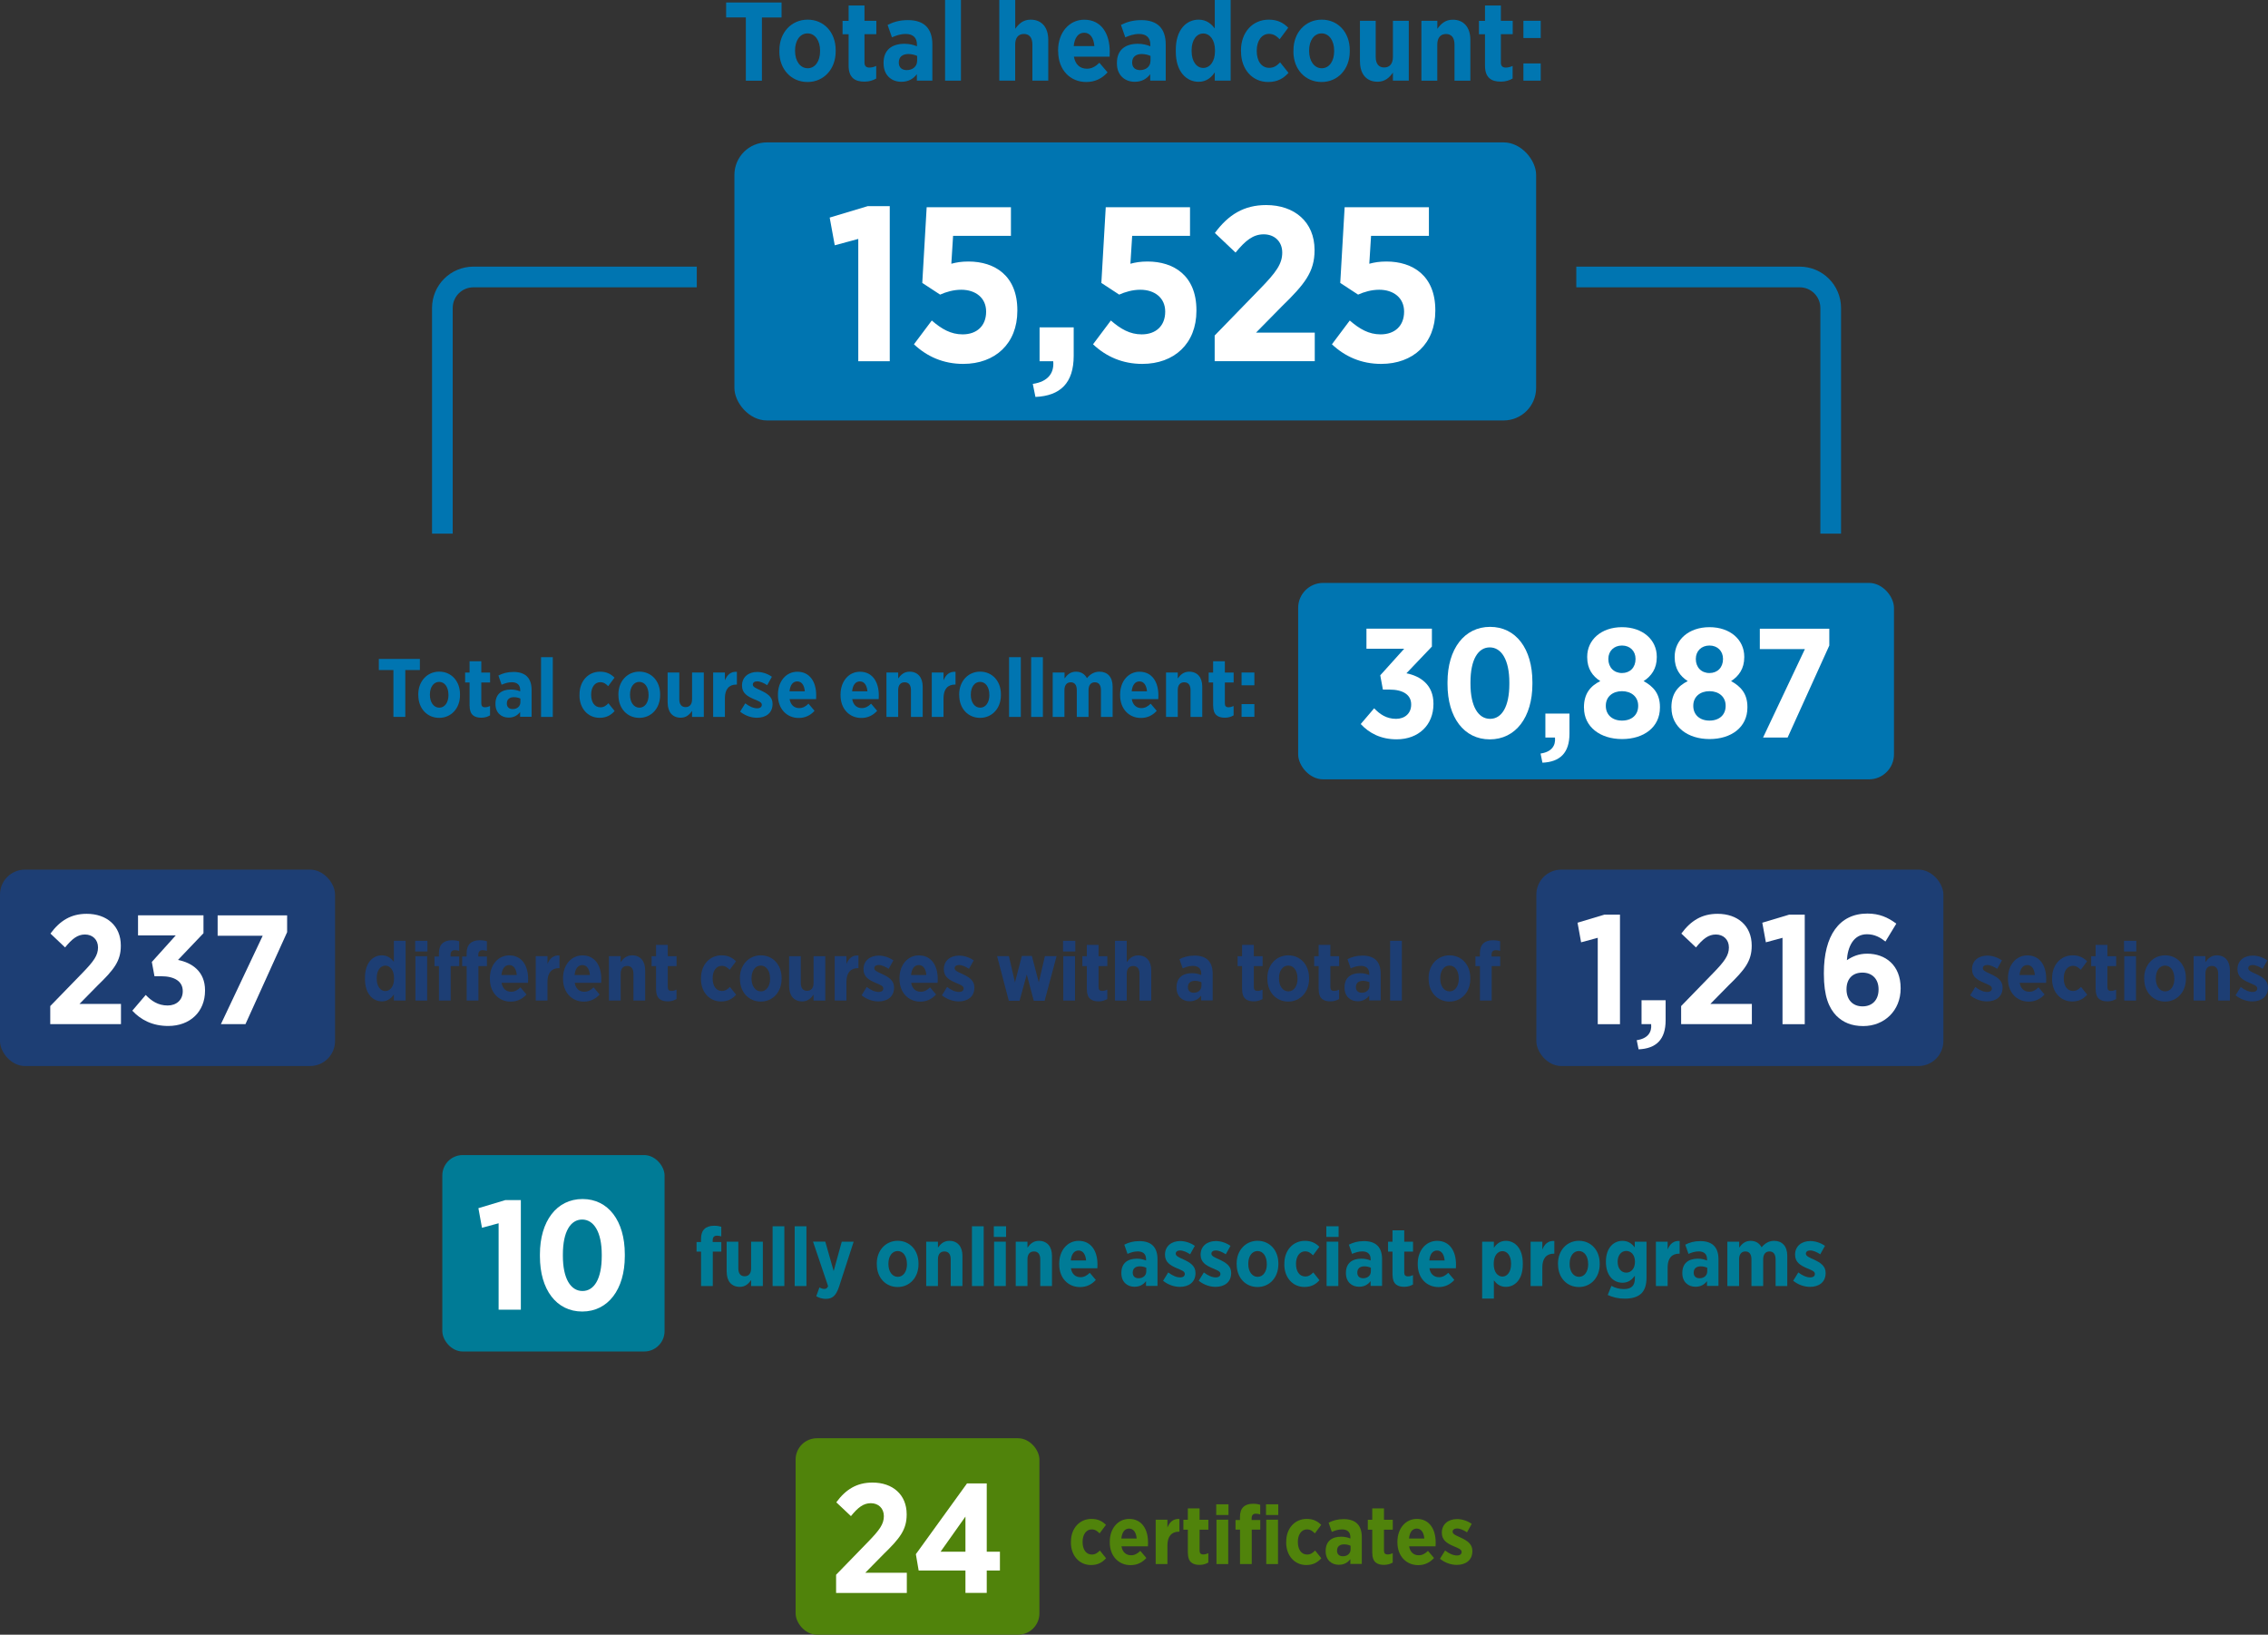 <?xml version="1.0" encoding="UTF-8"?>
<svg id="a" data-name="Layer 1" xmlns="http://www.w3.org/2000/svg" viewBox="0 0 438.71 316.16">
  <rect x="0" y="0" width="438.71" height="316.16" fill="#333333" stroke="none"/>
  <defs>
    <style>
      .b {
        fill: none;
        stroke: #0075b1;
        stroke-miterlimit: 10;
        stroke-width: 4px;
      }

      .c {
        fill: #50830b;
      }

      .c, .d, .e, .f, .g, .h {
        stroke-width: 0px;
      }

      .d {
        fill: #1d3e74;
      }

      .e {
        fill: #fff;
      }

      .f {
        fill: #0076b1;
      }

      .g {
        fill: #007b96;
      }

      .h {
        fill: #0075b1;
      }
    </style>
  </defs>
  <g>
    <g>
      <path class="f" d="m144.26,3.37h-3.8V.48h10.72v2.9h-3.8v12.23h-3.11V3.37Z"/>
      <path class="f" d="m150.76,9.96v-.24c0-3.44,2.33-5.92,5.47-5.92s5.42,2.44,5.42,5.9v.24c0,3.44-2.31,5.92-5.45,5.92s-5.45-2.44-5.45-5.9Zm7.87-.04v-.15c0-1.88-.95-3.31-2.42-3.31s-2.42,1.4-2.42,3.28v.15c0,1.86.97,3.31,2.44,3.31s2.4-1.4,2.4-3.28Z"/>
      <path class="f" d="m164.15,12.71v-6.09h-1.17v-2.59h1.17V1.06h3.07v2.96h2.29v2.59h-2.29v5.47c0,.67.3.99.95.99.48,0,.93-.13,1.32-.32v2.44c-.61.35-1.34.6-2.27.6-1.77,0-3.07-.69-3.07-3.09Z"/>
      <path class="f" d="m170.91,12.29v-.13c0-2.55,1.66-3.69,4.04-3.69.97,0,1.71.19,2.42.48v-.35c0-1.34-.8-2.03-2.18-2.03-1.08,0-1.94.35-2.66.65l-.84-2.4c1.12-.56,2.29-.93,3.95-.93,1.58,0,2.77.43,3.52,1.19.8.8,1.19,2.01,1.19,3.5v7.02h-3v-1.25c-.69.91-1.64,1.47-3,1.47-1.9,0-3.43-1.27-3.43-3.52Zm6.5-.5v-.97c-.45-.22-1.08-.37-1.71-.37-1.12,0-1.84.56-1.84,1.62v.04c0,.95.6,1.43,1.49,1.45,1.19.02,2.05-.71,2.05-1.77Z"/>
      <path class="f" d="m182.81,0h3.07v15.6h-3.07V0Z"/>
      <path class="f" d="m193.31,0h3.07v5.57c.67-.93,1.51-1.77,2.98-1.77,2.16,0,3.41,1.51,3.41,3.91v7.89h-3.07v-6.98c0-1.36-.6-2.05-1.64-2.05s-1.69.69-1.69,2.05v6.98h-3.07V0Z"/>
      <path class="f" d="m204.67,9.94v-.19c0-3.44,2.14-5.94,5.06-5.94,3.31,0,4.93,2.7,4.93,6.16,0,.17,0,.54-.02.99h-6.91c.26,1.53,1.21,2.33,2.51,2.33.95,0,1.68-.43,2.42-1.15l1.58,1.86c-1.06,1.17-2.4,1.86-4.13,1.86-3.07,0-5.42-2.31-5.42-5.92Zm7.02-1.02c-.13-1.6-.82-2.59-1.97-2.59s-1.86.95-2.03,2.59h4Z"/>
      <path class="f" d="m216.05,12.29v-.13c0-2.55,1.66-3.69,4.04-3.69.97,0,1.71.19,2.42.48v-.35c0-1.34-.8-2.03-2.18-2.03-1.08,0-1.94.35-2.66.65l-.84-2.4c1.12-.56,2.29-.93,3.95-.93,1.58,0,2.77.43,3.52,1.19.8.8,1.19,2.01,1.19,3.5v7.02h-3v-1.25c-.69.91-1.64,1.47-3,1.47-1.9,0-3.44-1.27-3.44-3.52Zm6.5-.5v-.97c-.45-.22-1.08-.37-1.71-.37-1.12,0-1.84.56-1.84,1.62v.04c0,.95.6,1.43,1.49,1.45,1.19.02,2.05-.71,2.05-1.77Z"/>
      <path class="f" d="m227.44,9.98v-.35c0-3.95,2.1-5.83,4.41-5.83,1.56,0,2.46.84,3.13,1.71V0h3.07v15.6h-3.07v-1.6c-.67.97-1.6,1.82-3.13,1.82-2.29,0-4.41-1.88-4.41-5.83Zm7.58-.06v-.22c0-1.97-.99-3.22-2.27-3.22s-2.25,1.25-2.25,3.22v.22c0,1.97.97,3.22,2.25,3.22s2.27-1.25,2.27-3.22Z"/>
      <path class="f" d="m240.05,9.98v-.26c0-3.44,2.22-5.92,5.36-5.92,1.66,0,2.79.56,3.78,1.56l-1.66,2.23c-.56-.58-1.15-1.04-2.07-1.04-1.4,0-2.36,1.34-2.36,3.22v.09c0,1.92.89,3.26,2.42,3.26.91,0,1.49-.43,2.1-1.06l1.62,2.03c-.95,1.06-2.12,1.77-3.93,1.77-3.07,0-5.25-2.46-5.25-5.88Z"/>
      <path class="f" d="m250.2,9.96v-.24c0-3.44,2.33-5.92,5.47-5.92s5.42,2.44,5.42,5.9v.24c0,3.44-2.31,5.92-5.45,5.92s-5.45-2.44-5.45-5.9Zm7.87-.04v-.15c0-1.88-.95-3.31-2.42-3.31s-2.42,1.4-2.42,3.28v.15c0,1.86.97,3.31,2.44,3.31s2.4-1.4,2.4-3.28Z"/>
      <path class="f" d="m263.06,11.91v-7.89h3.05v6.98c0,1.36.61,2.05,1.64,2.05s1.69-.69,1.69-2.05v-6.98h3.07v11.58h-3.07v-1.56c-.65.93-1.51,1.77-2.96,1.77-2.18,0-3.41-1.51-3.41-3.91Z"/>
      <path class="f" d="m274.96,4.02h3.07v1.56c.67-.93,1.51-1.77,2.98-1.77,2.16,0,3.41,1.51,3.41,3.91v7.89h-3.07v-6.98c0-1.36-.6-2.05-1.64-2.05s-1.69.69-1.69,2.05v6.98h-3.07V4.02Z"/>
      <path class="f" d="m287.25,12.71v-6.09h-1.17v-2.59h1.17V1.06h3.07v2.96h2.29v2.59h-2.29v5.47c0,.67.3.99.95.99.48,0,.93-.13,1.32-.32v2.44c-.61.35-1.34.6-2.27.6-1.77,0-3.07-.69-3.07-3.09Z"/>
      <path class="f" d="m294.68,4.02h3.35v3.33h-3.35v-3.33Zm0,8.25h3.35v3.33h-3.35v-3.33Z"/>
    </g>
    <rect class="h" x="142.06" y="27.54" width="155.08" height="53.78" rx="6.29" ry="6.29"/>
    <g>
      <path class="e" d="m166.02,46.21l-4.55,1.23-.98-5.36,7.36-2.21h4.26v30h-6.09v-23.66Z"/>
      <path class="e" d="m176.79,66.59l3.45-4.6c1.92,1.66,3.7,2.68,5.96,2.68,2.77,0,4.55-1.66,4.55-4.38v-.04c0-2.64-2.04-4.21-4.81-4.21-1.53,0-2.94.43-4.09.94l-3.45-2.26.85-14.64h16.3v5.53h-11.19l-.34,5.4c.98-.26,1.92-.43,3.32-.43,5.06,0,9.45,2.72,9.45,9.41v.13c0,6.34-4.3,10.26-10.47,10.26-3.83,0-6.98-1.4-9.53-3.79Z"/>
      <path class="e" d="m199.77,74.25c2.98-.43,4.17-2.13,3.96-4.38h-2.64v-6.55h6.6v5.49c0,5.28-2.6,7.75-7.4,7.96l-.51-2.51Z"/>
      <path class="e" d="m211.43,66.59l3.45-4.6c1.92,1.66,3.7,2.68,5.96,2.68,2.77,0,4.55-1.66,4.55-4.38v-.04c0-2.64-2.04-4.21-4.81-4.21-1.53,0-2.94.43-4.09.94l-3.45-2.26.85-14.64h16.3v5.53h-11.19l-.34,5.4c.98-.26,1.92-.43,3.32-.43,5.06,0,9.45,2.72,9.45,9.41v.13c0,6.34-4.3,10.26-10.47,10.26-3.83,0-6.98-1.4-9.53-3.79Z"/>
      <path class="e" d="m234.96,64.89l8.77-9.02c3.15-3.23,4.3-4.85,4.3-7.02s-1.53-3.53-3.58-3.53-3.53,1.19-5.45,3.53l-4-3.79c2.6-3.53,5.62-5.4,9.92-5.4,5.49,0,9.36,3.28,9.36,8.68v.08c0,4.17-1.92,6.55-6.34,10.85l-4.98,5.06h11.36v5.53h-19.36v-4.98Z"/>
      <path class="e" d="m257.64,66.59l3.45-4.6c1.92,1.66,3.7,2.68,5.96,2.68,2.77,0,4.55-1.66,4.55-4.38v-.04c0-2.64-2.04-4.21-4.81-4.21-1.53,0-2.94.43-4.09.94l-3.45-2.26.85-14.64h16.3v5.53h-11.19l-.34,5.4c.98-.26,1.92-.43,3.32-.43,5.06,0,9.45,2.72,9.45,9.41v.13c0,6.34-4.3,10.26-10.47,10.26-3.83,0-6.98-1.4-9.53-3.79Z"/>
    </g>
  </g>
  <g>
    <path class="h" d="m76.1,129.59h-2.82v-2.15h7.94v2.15h-2.82v9.06h-2.3v-9.06Z"/>
    <path class="h" d="m80.91,134.47v-.18c0-2.54,1.73-4.39,4.05-4.39s4.02,1.81,4.02,4.37v.18c0,2.55-1.71,4.39-4.03,4.39s-4.03-1.81-4.03-4.37Zm5.83-.03v-.11c0-1.39-.7-2.45-1.79-2.45s-1.79,1.04-1.79,2.43v.11c0,1.38.72,2.45,1.81,2.45s1.78-1.04,1.78-2.43Z"/>
    <path class="h" d="m90.83,136.51v-4.51h-.86v-1.92h.86v-2.19h2.27v2.19h1.7v1.92h-1.7v4.05c0,.5.22.74.71.74.35,0,.69-.1.98-.24v1.81c-.45.26-.99.45-1.68.45-1.31,0-2.27-.51-2.27-2.29Z"/>
    <path class="h" d="m95.84,136.2v-.1c0-1.89,1.23-2.74,2.99-2.74.72,0,1.26.14,1.79.35v-.26c0-.99-.59-1.5-1.62-1.5-.8,0-1.44.26-1.97.48l-.62-1.78c.83-.42,1.7-.69,2.93-.69,1.17,0,2.05.32,2.61.88.59.59.88,1.49.88,2.59v5.2h-2.22v-.93c-.51.67-1.22,1.09-2.23,1.09-1.41,0-2.54-.94-2.54-2.61Zm4.82-.37v-.72c-.34-.16-.8-.27-1.26-.27-.83,0-1.36.42-1.36,1.2v.03c0,.7.45,1.06,1.1,1.07.88.02,1.52-.53,1.52-1.31Z"/>
    <path class="h" d="m104.66,127.1h2.27v11.56h-2.27v-11.56Z"/>
    <path class="h" d="m112.1,134.49v-.19c0-2.54,1.65-4.39,3.97-4.39,1.23,0,2.06.42,2.8,1.15l-1.23,1.65c-.42-.43-.85-.77-1.54-.77-1.04,0-1.75.99-1.75,2.38v.06c0,1.42.66,2.42,1.79,2.42.67,0,1.1-.32,1.55-.78l1.2,1.5c-.7.78-1.57,1.31-2.91,1.31-2.27,0-3.89-1.82-3.89-4.35Z"/>
    <path class="h" d="m119.62,134.47v-.18c0-2.54,1.73-4.39,4.05-4.39s4.02,1.81,4.02,4.37v.18c0,2.55-1.71,4.39-4.03,4.39s-4.03-1.81-4.03-4.37Zm5.83-.03v-.11c0-1.39-.7-2.45-1.79-2.45s-1.79,1.04-1.79,2.43v.11c0,1.38.72,2.45,1.81,2.45s1.78-1.04,1.78-2.43Z"/>
    <path class="h" d="m129.14,135.91v-5.84h2.26v5.17c0,1.01.45,1.52,1.22,1.52s1.25-.51,1.25-1.52v-5.17h2.27v8.58h-2.27v-1.15c-.48.69-1.12,1.31-2.19,1.31-1.62,0-2.53-1.12-2.53-2.9Z"/>
    <path class="h" d="m137.95,130.07h2.27v1.52c.42-1.04,1.1-1.73,2.32-1.66v2.47h-.1c-1.39,0-2.22.86-2.22,2.66v3.6h-2.27v-8.58Z"/>
    <path class="h" d="m143.17,137.63l.99-1.6c.77.59,1.58.96,2.29.96.64,0,.91-.3.91-.66v-.03c0-.5-.64-.7-1.57-1.1-1.22-.53-2.26-1.14-2.26-2.59v-.03c0-1.65,1.28-2.62,2.95-2.62.93,0,1.97.32,2.83.93l-.91,1.63c-.64-.42-1.34-.74-1.95-.74-.54,0-.83.27-.83.61v.03c0,.45.64.7,1.55,1.12,1.25.59,2.27,1.22,2.27,2.58v.03c0,1.78-1.31,2.67-3.02,2.67-1.01,0-2.21-.34-3.25-1.18Z"/>
    <path class="h" d="m150.48,134.46v-.14c0-2.54,1.58-4.4,3.75-4.4,2.45,0,3.65,2,3.65,4.56,0,.13,0,.4-.02.74h-5.12c.19,1.14.9,1.73,1.86,1.73.7,0,1.25-.32,1.79-.85l1.17,1.38c-.78.86-1.78,1.38-3.06,1.38-2.27,0-4.02-1.71-4.02-4.39Zm5.2-.75c-.1-1.18-.61-1.92-1.46-1.92s-1.38.7-1.5,1.92h2.96Z"/>
    <path class="h" d="m162.59,134.46v-.14c0-2.54,1.58-4.4,3.75-4.4,2.45,0,3.65,2,3.65,4.56,0,.13,0,.4-.02.74h-5.12c.19,1.14.9,1.73,1.86,1.73.7,0,1.25-.32,1.79-.85l1.17,1.38c-.78.86-1.78,1.38-3.06,1.38-2.27,0-4.02-1.71-4.02-4.39Zm5.2-.75c-.1-1.18-.61-1.92-1.46-1.92s-1.38.7-1.5,1.92h2.96Z"/>
    <path class="h" d="m171.47,130.07h2.27v1.15c.5-.69,1.12-1.31,2.21-1.31,1.6,0,2.53,1.12,2.53,2.9v5.84h-2.27v-5.17c0-1.01-.45-1.52-1.22-1.52s-1.25.51-1.25,1.52v5.17h-2.27v-8.58Z"/>
    <path class="h" d="m180.24,130.07h2.27v1.52c.42-1.04,1.1-1.73,2.32-1.66v2.47h-.1c-1.39,0-2.22.86-2.22,2.66v3.6h-2.27v-8.58Z"/>
    <path class="h" d="m185.54,134.47v-.18c0-2.54,1.73-4.39,4.05-4.39s4.02,1.81,4.02,4.37v.18c0,2.55-1.71,4.39-4.03,4.39s-4.03-1.81-4.03-4.37Zm5.83-.03v-.11c0-1.39-.7-2.45-1.79-2.45s-1.79,1.04-1.79,2.43v.11c0,1.38.72,2.45,1.81,2.45s1.78-1.04,1.78-2.43Z"/>
    <path class="h" d="m195.19,127.1h2.27v11.56h-2.27v-11.56Z"/>
    <path class="h" d="m199.46,127.1h2.27v11.56h-2.27v-11.56Z"/>
    <path class="h" d="m203.65,130.07h2.27v1.15c.51-.72,1.15-1.31,2.22-1.31.99,0,1.71.48,2.11,1.25.62-.75,1.39-1.25,2.43-1.25,1.52,0,2.54.99,2.54,2.88v5.86h-2.26v-5.17c0-.99-.43-1.52-1.18-1.52s-1.22.53-1.22,1.52v5.17h-2.27v-5.17c0-.99-.42-1.52-1.17-1.52s-1.22.53-1.22,1.52v5.17h-2.27v-8.58Z"/>
    <path class="h" d="m216.67,134.46v-.14c0-2.54,1.58-4.4,3.75-4.4,2.45,0,3.65,2,3.65,4.56,0,.13,0,.4-.02.74h-5.12c.19,1.14.9,1.73,1.86,1.73.7,0,1.25-.32,1.79-.85l1.17,1.38c-.78.86-1.78,1.38-3.06,1.38-2.27,0-4.02-1.71-4.02-4.39Zm5.2-.75c-.1-1.18-.61-1.92-1.46-1.92s-1.38.7-1.5,1.92h2.96Z"/>
    <path class="h" d="m225.55,130.07h2.27v1.15c.5-.69,1.12-1.31,2.21-1.31,1.6,0,2.53,1.12,2.53,2.9v5.84h-2.27v-5.17c0-1.01-.45-1.52-1.22-1.52s-1.25.51-1.25,1.52v5.17h-2.27v-8.58Z"/>
    <path class="h" d="m234.66,136.51v-4.51h-.86v-1.92h.86v-2.19h2.27v2.19h1.7v1.92h-1.7v4.05c0,.5.22.74.71.74.35,0,.69-.1.98-.24v1.81c-.45.26-.99.45-1.68.45-1.31,0-2.27-.51-2.27-2.29Z"/>
    <path class="h" d="m240.16,130.07h2.48v2.47h-2.48v-2.47Zm0,6.11h2.48v2.46h-2.48v-2.46Z"/>
  </g>
  <rect class="h" x="251.11" y="112.74" width="115.25" height="37.99" rx="4.83" ry="4.83"/>
  <g>
    <path class="e" d="m263.19,140.06l2.62-3.07c1.08,1.14,2.38,2.04,4.24,2.04,1.68,0,2.92-1.05,2.92-2.74v-.06c0-1.8-1.5-2.86-4.21-2.86h-1.26l-.51-2.76,4.63-5.14h-7.3v-3.88h12.66v3.46l-4.93,5.17c2.71.54,5.23,2.22,5.23,5.86v.09c0,4.03-2.86,6.82-7.12,6.82-3.07,0-5.32-1.2-6.94-2.95Z"/>
    <path class="e" d="m280,132.33v-.39c0-6.43,3.25-10.7,8.24-10.7s8.18,4.24,8.18,10.67v.39c0,6.43-3.25,10.7-8.24,10.7s-8.18-4.24-8.18-10.67Zm11.96-.06v-.27c0-4.42-1.56-6.79-3.79-6.79s-3.73,2.31-3.73,6.76v.27c0,4.42,1.53,6.79,3.79,6.79s3.73-2.34,3.73-6.76Z"/>
    <path class="e" d="m298,145.74c2.1-.3,2.95-1.5,2.79-3.1h-1.86v-4.63h4.66v3.88c0,3.73-1.83,5.47-5.23,5.62l-.36-1.77Z"/>
    <path class="e" d="m306.39,136.9v-.09c0-2.64,1.23-4.12,3.16-5.08-1.5-.96-2.53-2.4-2.53-4.6v-.12c0-3.25,2.71-5.71,6.73-5.71s6.73,2.44,6.73,5.71v.12c0,2.19-1.05,3.64-2.55,4.6,1.86,1.02,3.16,2.41,3.16,4.99v.12c0,3.82-3.13,6.1-7.33,6.1s-7.36-2.34-7.36-6.04Zm10.49-.36v-.06c0-1.74-1.35-2.8-3.13-2.8s-3.13,1.05-3.13,2.8v.06c0,1.68,1.23,2.83,3.13,2.83s3.13-1.11,3.13-2.83Zm-.51-9.08v-.03c0-1.53-1.08-2.58-2.62-2.58s-2.64,1.05-2.64,2.58v.03c0,1.62,1.08,2.71,2.64,2.71s2.62-1.08,2.62-2.71Z"/>
    <path class="e" d="m323.31,136.9v-.09c0-2.64,1.23-4.12,3.16-5.08-1.5-.96-2.53-2.4-2.53-4.6v-.12c0-3.25,2.71-5.71,6.73-5.71s6.73,2.44,6.73,5.71v.12c0,2.19-1.05,3.64-2.55,4.6,1.86,1.02,3.16,2.41,3.16,4.99v.12c0,3.82-3.13,6.1-7.33,6.1s-7.36-2.34-7.36-6.04Zm10.49-.36v-.06c0-1.74-1.35-2.8-3.13-2.8s-3.13,1.05-3.13,2.8v.06c0,1.68,1.23,2.83,3.13,2.83s3.13-1.11,3.13-2.83Zm-.51-9.08v-.03c0-1.53-1.08-2.58-2.62-2.58s-2.64,1.05-2.64,2.58v.03c0,1.62,1.08,2.71,2.64,2.71s2.62-1.08,2.62-2.71Z"/>
    <path class="e" d="m349.13,125.54h-8.72v-3.94h13.44v3.25l-8.06,17.79h-4.75l8.09-17.1Z"/>
  </g>
  <g>
    <path class="g" d="m135.6,242.07h-.86v-1.86h.86v-.58c0-.88.22-1.5.64-1.92s1.06-.64,1.87-.64c.62,0,1.04.08,1.41.19v1.87c-.27-.08-.51-.14-.83-.14-.53,0-.83.27-.83.88v.34h1.67v1.86h-1.65v6.66h-2.27v-6.66Z"/>
    <path class="g" d="m140.56,245.99v-5.84h2.26v5.17c0,1.01.45,1.52,1.22,1.52s1.25-.51,1.25-1.52v-5.17h2.27v8.58h-2.27v-1.15c-.48.69-1.12,1.31-2.19,1.31-1.62,0-2.53-1.12-2.53-2.9Z"/>
    <path class="g" d="m149.45,237.17h2.27v11.56h-2.27v-11.56Z"/>
    <path class="g" d="m153.72,237.17h2.27v11.56h-2.27v-11.56Z"/>
    <path class="g" d="m162.83,240.15h2.3l-2.82,8.69c-.58,1.71-1.23,2.37-2.58,2.37-.67,0-1.3-.19-1.84-.51l.62-1.7c.27.16.62.29.93.29.35,0,.58-.13.74-.54l-2.91-8.6h2.37l1.62,5.68,1.57-5.68Z"/>
    <path class="g" d="m169.6,244.55v-.18c0-2.54,1.73-4.39,4.05-4.39s4.02,1.81,4.02,4.37v.18c0,2.55-1.71,4.39-4.03,4.39s-4.03-1.81-4.03-4.37Zm5.83-.03v-.11c0-1.39-.7-2.45-1.79-2.45s-1.79,1.04-1.79,2.43v.11c0,1.38.72,2.45,1.81,2.45s1.78-1.04,1.78-2.43Z"/>
    <path class="g" d="m179.16,240.15h2.27v1.15c.5-.69,1.12-1.31,2.21-1.31,1.6,0,2.53,1.12,2.53,2.9v5.84h-2.27v-5.17c0-1.01-.45-1.52-1.22-1.52s-1.25.51-1.25,1.52v5.17h-2.27v-8.58Z"/>
    <path class="g" d="m188.01,237.17h2.27v11.56h-2.27v-11.56Z"/>
    <path class="g" d="m192.24,237.17h2.37v2.06h-2.37v-2.06Zm.05,2.98h2.27v8.58h-2.27v-8.58Z"/>
    <path class="g" d="m196.48,240.15h2.27v1.15c.5-.69,1.12-1.31,2.21-1.31,1.6,0,2.53,1.12,2.53,2.9v5.84h-2.27v-5.17c0-1.01-.45-1.52-1.22-1.52s-1.25.51-1.25,1.52v5.17h-2.27v-8.58Z"/>
    <path class="g" d="m204.89,244.53v-.14c0-2.54,1.58-4.4,3.75-4.4,2.45,0,3.65,2,3.65,4.56,0,.13,0,.4-.02.74h-5.12c.19,1.14.9,1.73,1.86,1.73.7,0,1.25-.32,1.79-.85l1.17,1.38c-.78.86-1.78,1.38-3.06,1.38-2.27,0-4.02-1.71-4.02-4.39Zm5.2-.75c-.1-1.18-.61-1.92-1.46-1.92s-1.38.7-1.5,1.92h2.96Z"/>
    <path class="g" d="m216.91,246.28v-.1c0-1.89,1.23-2.74,2.99-2.74.72,0,1.26.14,1.79.35v-.26c0-.99-.59-1.5-1.62-1.5-.8,0-1.44.26-1.97.48l-.62-1.78c.83-.42,1.7-.69,2.93-.69,1.17,0,2.05.32,2.61.88.59.59.88,1.49.88,2.59v5.2h-2.22v-.93c-.51.67-1.22,1.09-2.23,1.09-1.41,0-2.54-.94-2.54-2.61Zm4.82-.37v-.72c-.34-.16-.8-.27-1.26-.27-.83,0-1.36.42-1.36,1.2v.03c0,.7.45,1.06,1.1,1.07.88.02,1.52-.53,1.52-1.31Z"/>
    <path class="g" d="m224.99,247.7l.99-1.6c.77.59,1.58.96,2.29.96.64,0,.91-.3.91-.66v-.03c0-.5-.64-.7-1.57-1.1-1.22-.53-2.26-1.14-2.26-2.59v-.03c0-1.65,1.28-2.62,2.94-2.62.93,0,1.97.32,2.83.93l-.91,1.63c-.64-.42-1.34-.74-1.95-.74-.54,0-.83.27-.83.61v.03c0,.45.64.71,1.55,1.12,1.25.59,2.27,1.22,2.27,2.58v.03c0,1.78-1.31,2.67-3.02,2.67-1.01,0-2.21-.34-3.25-1.18Z"/>
    <path class="g" d="m231.88,247.7l.99-1.6c.77.59,1.58.96,2.29.96.64,0,.91-.3.91-.66v-.03c0-.5-.64-.7-1.57-1.1-1.22-.53-2.26-1.14-2.26-2.59v-.03c0-1.65,1.28-2.62,2.95-2.62.93,0,1.97.32,2.83.93l-.91,1.63c-.64-.42-1.34-.74-1.95-.74-.54,0-.83.27-.83.61v.03c0,.45.64.71,1.55,1.12,1.25.59,2.27,1.22,2.27,2.58v.03c0,1.78-1.31,2.67-3.02,2.67-1.01,0-2.21-.34-3.25-1.18Z"/>
    <path class="g" d="m239.21,244.55v-.18c0-2.54,1.73-4.39,4.05-4.39s4.02,1.81,4.02,4.37v.18c0,2.55-1.71,4.39-4.03,4.39s-4.03-1.81-4.03-4.37Zm5.83-.03v-.11c0-1.39-.7-2.45-1.79-2.45s-1.79,1.04-1.79,2.43v.11c0,1.38.72,2.45,1.81,2.45s1.78-1.04,1.78-2.43Z"/>
    <path class="g" d="m248.44,244.57v-.19c0-2.54,1.65-4.39,3.97-4.39,1.23,0,2.06.42,2.8,1.15l-1.23,1.65c-.42-.43-.85-.77-1.54-.77-1.04,0-1.75.99-1.75,2.38v.06c0,1.42.66,2.42,1.79,2.42.67,0,1.1-.32,1.55-.78l1.2,1.5c-.7.79-1.57,1.31-2.91,1.31-2.27,0-3.89-1.82-3.89-4.35Z"/>
    <path class="g" d="m256.56,237.17h2.37v2.06h-2.37v-2.06Zm.05,2.98h2.27v8.58h-2.27v-8.58Z"/>
    <path class="g" d="m260.35,246.28v-.1c0-1.89,1.23-2.74,2.99-2.74.72,0,1.26.14,1.79.35v-.26c0-.99-.59-1.5-1.62-1.5-.8,0-1.44.26-1.97.48l-.62-1.78c.83-.42,1.7-.69,2.93-.69,1.17,0,2.05.32,2.61.88.59.59.88,1.49.88,2.59v5.2h-2.22v-.93c-.51.67-1.22,1.09-2.23,1.09-1.41,0-2.54-.94-2.54-2.61Zm4.82-.37v-.72c-.34-.16-.8-.27-1.26-.27-.83,0-1.36.42-1.36,1.2v.03c0,.7.45,1.06,1.1,1.07.88.02,1.52-.53,1.52-1.31Z"/>
    <path class="g" d="m269.36,246.58v-4.51h-.86v-1.92h.86v-2.19h2.27v2.19h1.7v1.92h-1.7v4.05c0,.5.22.74.71.74.35,0,.69-.1.98-.24v1.81c-.45.26-.99.45-1.68.45-1.31,0-2.27-.51-2.27-2.29Z"/>
    <path class="g" d="m274.24,244.53v-.14c0-2.54,1.58-4.4,3.75-4.4,2.45,0,3.65,2,3.65,4.56,0,.13,0,.4-.02.74h-5.12c.19,1.14.9,1.73,1.86,1.73.7,0,1.25-.32,1.79-.85l1.17,1.38c-.78.86-1.78,1.38-3.06,1.38-2.27,0-4.02-1.71-4.02-4.39Zm5.2-.75c-.1-1.18-.61-1.92-1.46-1.92s-1.38.7-1.5,1.92h2.96Z"/>
    <path class="g" d="m286.7,240.15h2.27v1.18c.5-.72,1.18-1.34,2.32-1.34,1.7,0,3.27,1.39,3.27,4.32v.26c0,2.93-1.55,4.32-3.27,4.32-1.15,0-1.84-.62-2.32-1.26v3.52h-2.27v-11Zm5.59,4.37v-.16c0-1.46-.72-2.38-1.67-2.38s-1.68.93-1.68,2.38v.16c0,1.46.74,2.38,1.68,2.38s1.67-.93,1.67-2.38Z"/>
    <path class="g" d="m296.07,240.15h2.27v1.52c.42-1.04,1.1-1.73,2.32-1.66v2.46h-.1c-1.39,0-2.22.86-2.22,2.66v3.6h-2.27v-8.58Z"/>
    <path class="g" d="m301.37,244.55v-.18c0-2.54,1.73-4.39,4.05-4.39s4.02,1.81,4.02,4.37v.18c0,2.55-1.71,4.39-4.03,4.39s-4.03-1.81-4.03-4.37Zm5.83-.03v-.11c0-1.39-.7-2.45-1.79-2.45s-1.79,1.04-1.79,2.43v.11c0,1.38.72,2.45,1.81,2.45s1.78-1.04,1.78-2.43Z"/>
    <path class="g" d="m310.99,250.46l.71-1.76c.69.38,1.54.62,2.43.62,1.42,0,2.11-.66,2.11-2.03v-.54c-.58.75-1.25,1.34-2.4,1.34-1.7,0-3.2-1.33-3.2-4.03v-.05c0-2.71,1.52-4.02,3.2-4.02,1.17,0,1.84.59,2.38,1.26v-1.1h2.27v7.01c0,1.36-.34,2.34-.98,2.99-.72.7-1.81,1.02-3.27,1.02-1.2,0-2.27-.26-3.27-.72Zm5.27-6.42v-.02c0-1.26-.72-2.08-1.68-2.08s-1.67.82-1.67,2.08v.02c0,1.3.71,2.1,1.67,2.1s1.68-.82,1.68-2.1Z"/>
    <path class="g" d="m320.31,240.15h2.27v1.52c.42-1.04,1.1-1.73,2.32-1.66v2.46h-.1c-1.39,0-2.22.86-2.22,2.66v3.6h-2.27v-8.58Z"/>
    <path class="g" d="m325.42,246.28v-.1c0-1.89,1.23-2.74,2.99-2.74.72,0,1.26.14,1.79.35v-.26c0-.99-.59-1.5-1.62-1.5-.8,0-1.44.26-1.97.48l-.62-1.78c.83-.42,1.7-.69,2.93-.69,1.17,0,2.05.32,2.61.88.59.59.88,1.49.88,2.59v5.2h-2.22v-.93c-.51.67-1.22,1.09-2.23,1.09-1.41,0-2.54-.94-2.54-2.61Zm4.82-.37v-.72c-.34-.16-.8-.27-1.26-.27-.83,0-1.36.42-1.36,1.2v.03c0,.7.45,1.06,1.1,1.07.88.02,1.52-.53,1.52-1.31Z"/>
    <path class="g" d="m334.15,240.15h2.27v1.15c.51-.72,1.15-1.31,2.22-1.31.99,0,1.71.48,2.11,1.25.62-.75,1.39-1.25,2.43-1.25,1.52,0,2.54.99,2.54,2.88v5.86h-2.26v-5.17c0-.99-.43-1.52-1.18-1.52s-1.22.53-1.22,1.52v5.17h-2.27v-5.17c0-.99-.42-1.52-1.17-1.52s-1.22.53-1.22,1.52v5.17h-2.27v-8.58Z"/>
    <path class="g" d="m346.87,247.7l.99-1.6c.77.59,1.58.96,2.29.96.64,0,.91-.3.91-.66v-.03c0-.5-.64-.7-1.57-1.1-1.22-.53-2.26-1.14-2.26-2.59v-.03c0-1.65,1.28-2.62,2.95-2.62.93,0,1.97.32,2.83.93l-.91,1.63c-.64-.42-1.34-.74-1.95-.74-.54,0-.83.27-.83.61v.03c0,.45.64.71,1.55,1.12,1.25.59,2.27,1.22,2.27,2.58v.03c0,1.78-1.31,2.67-3.02,2.67-1.01,0-2.21-.34-3.25-1.18Z"/>
  </g>
  <rect class="g" x="85.56" y="223.4" width="42.99" height="37.99" rx="3.94" ry="3.94"/>
  <g>
    <path class="e" d="m96.45,236.59l-3.22.87-.69-3.79,5.2-1.56h3.01v21.19h-4.3v-16.71Z"/>
    <path class="e" d="m104.44,242.99v-.39c0-6.43,3.25-10.7,8.24-10.7s8.18,4.24,8.18,10.67v.39c0,6.43-3.25,10.7-8.24,10.7s-8.18-4.24-8.18-10.67Zm11.96-.06v-.27c0-4.42-1.56-6.79-3.79-6.79s-3.73,2.31-3.73,6.76v.27c0,4.42,1.53,6.79,3.79,6.79s3.73-2.34,3.73-6.76Z"/>
  </g>
  <g>
    <path class="c" d="m207.16,298.34v-.19c0-2.54,1.65-4.38,3.97-4.38,1.23,0,2.06.42,2.8,1.15l-1.23,1.65c-.42-.43-.85-.77-1.54-.77-1.04,0-1.75.99-1.75,2.38v.06c0,1.42.66,2.42,1.79,2.42.67,0,1.1-.32,1.55-.78l1.2,1.5c-.7.78-1.57,1.31-2.91,1.31-2.27,0-3.89-1.83-3.89-4.35Z"/>
    <path class="c" d="m214.67,298.31v-.14c0-2.54,1.58-4.4,3.75-4.4,2.45,0,3.65,2,3.65,4.56,0,.13,0,.4-.02.74h-5.12c.19,1.14.9,1.73,1.86,1.73.7,0,1.25-.32,1.79-.85l1.17,1.38c-.78.86-1.78,1.38-3.06,1.38-2.27,0-4.02-1.71-4.02-4.39Zm5.2-.75c-.1-1.18-.61-1.92-1.46-1.92s-1.38.7-1.5,1.92h2.96Z"/>
    <path class="c" d="m223.55,293.92h2.27v1.52c.42-1.04,1.1-1.73,2.32-1.66v2.46h-.1c-1.39,0-2.22.87-2.22,2.66v3.6h-2.27v-8.58Z"/>
    <path class="c" d="m229.77,300.36v-4.51h-.86v-1.92h.86v-2.19h2.27v2.19h1.7v1.92h-1.7v4.05c0,.5.22.74.71.74.35,0,.69-.1.98-.24v1.81c-.45.26-.99.45-1.68.45-1.31,0-2.27-.51-2.27-2.29Z"/>
    <path class="c" d="m235.26,290.94h2.37v2.07h-2.37v-2.07Zm.05,2.98h2.27v8.58h-2.27v-8.58Z"/>
    <path class="c" d="m239.85,295.84h-.86v-1.86h.86v-.58c0-.88.22-1.5.64-1.92.43-.43,1.06-.64,1.87-.64.62,0,1.04.08,1.41.19v1.87c-.27-.08-.51-.14-.83-.14-.53,0-.83.27-.83.88v.34h1.67v1.86h-1.65v6.66h-2.27v-6.66Z"/>
    <path class="c" d="m244.89,290.94h2.37v2.07h-2.37v-2.07Zm.05,2.98h2.27v8.58h-2.27v-8.58Z"/>
    <path class="c" d="m248.8,298.34v-.19c0-2.54,1.65-4.38,3.97-4.38,1.23,0,2.06.42,2.8,1.15l-1.23,1.65c-.42-.43-.85-.77-1.54-.77-1.04,0-1.75.99-1.75,2.38v.06c0,1.42.66,2.42,1.79,2.42.67,0,1.1-.32,1.55-.78l1.2,1.5c-.7.78-1.57,1.31-2.91,1.31-2.27,0-3.89-1.83-3.89-4.35Z"/>
    <path class="c" d="m256.43,300.05v-.1c0-1.89,1.23-2.74,2.99-2.74.72,0,1.26.14,1.79.35v-.26c0-.99-.59-1.5-1.62-1.5-.8,0-1.44.26-1.97.48l-.62-1.78c.83-.42,1.7-.69,2.93-.69,1.17,0,2.05.32,2.61.88.59.59.88,1.49.88,2.59v5.2h-2.22v-.93c-.51.67-1.22,1.09-2.23,1.09-1.41,0-2.54-.94-2.54-2.61Zm4.82-.37v-.72c-.34-.16-.8-.27-1.26-.27-.83,0-1.36.42-1.36,1.2v.03c0,.71.45,1.06,1.1,1.07.88.02,1.52-.53,1.52-1.31Z"/>
    <path class="c" d="m265.44,300.36v-4.51h-.86v-1.92h.86v-2.19h2.27v2.19h1.7v1.92h-1.7v4.05c0,.5.22.74.71.74.35,0,.69-.1.98-.24v1.81c-.45.26-.99.45-1.68.45-1.31,0-2.27-.51-2.27-2.29Z"/>
    <path class="c" d="m270.31,298.31v-.14c0-2.54,1.58-4.4,3.75-4.4,2.45,0,3.65,2,3.65,4.56,0,.13,0,.4-.02.74h-5.12c.19,1.14.9,1.73,1.86,1.73.7,0,1.25-.32,1.79-.85l1.17,1.38c-.78.86-1.78,1.38-3.06,1.38-2.27,0-4.02-1.71-4.02-4.39Zm5.2-.75c-.1-1.18-.61-1.92-1.46-1.92s-1.38.7-1.5,1.92h2.96Z"/>
    <path class="c" d="m278.54,301.48l.99-1.6c.77.59,1.58.96,2.29.96.64,0,.91-.3.91-.66v-.03c0-.5-.64-.71-1.57-1.11-1.22-.53-2.26-1.14-2.26-2.59v-.03c0-1.65,1.28-2.62,2.95-2.62.93,0,1.97.32,2.83.93l-.91,1.63c-.64-.42-1.34-.74-1.95-.74-.54,0-.83.27-.83.61v.03c0,.45.64.71,1.55,1.12,1.25.59,2.27,1.22,2.27,2.58v.03c0,1.78-1.31,2.67-3.02,2.67-1.01,0-2.21-.34-3.25-1.18Z"/>
  </g>
  <rect class="c" x="153.9" y="278.17" width="47.16" height="37.99" rx="4.12" ry="4.12"/>
  <g>
    <path class="e" d="m161.74,304.56l6.19-6.37c2.22-2.28,3.04-3.43,3.04-4.96s-1.08-2.5-2.52-2.5-2.5.84-3.85,2.5l-2.83-2.67c1.83-2.5,3.97-3.82,7-3.82,3.88,0,6.61,2.31,6.61,6.13v.06c0,2.95-1.35,4.63-4.48,7.67l-3.52,3.58h8.03v3.91h-13.68v-3.52Z"/>
    <path class="e" d="m186.75,303.75h-9.05l-.54-3.16,9.89-13.68h3.82v13.2h2.55v3.64h-2.55v4.33h-4.12v-4.33Zm0-3.64v-6.79l-4.81,6.79h4.81Z"/>
  </g>
  <g>
    <path class="d" d="m70.6,189.35v-.26c0-2.93,1.55-4.32,3.27-4.32,1.15,0,1.82.62,2.32,1.26v-4.08h2.27v11.56h-2.27v-1.18c-.5.72-1.18,1.34-2.32,1.34-1.7,0-3.27-1.39-3.27-4.32Zm5.62-.05v-.16c0-1.46-.74-2.38-1.68-2.38s-1.67.93-1.67,2.38v.16c0,1.46.72,2.38,1.67,2.38s1.68-.93,1.68-2.38Z"/>
    <path class="d" d="m80.31,181.96h2.37v2.06h-2.37v-2.06Zm.05,2.98h2.27v8.58h-2.27v-8.58Z"/>
    <path class="d" d="m84.9,186.85h-.86v-1.86h.86v-.58c0-.88.22-1.5.64-1.92s1.06-.64,1.87-.64c.62,0,1.04.08,1.41.19v1.87c-.27-.08-.51-.14-.83-.14-.53,0-.83.27-.83.88v.34h1.67v1.86h-1.65v6.66h-2.27v-6.66Z"/>
    <path class="d" d="m90.26,186.85h-.86v-1.86h.86v-.58c0-.88.22-1.5.64-1.92s1.06-.64,1.87-.64c.62,0,1.04.08,1.41.19v1.87c-.27-.08-.51-.14-.83-.14-.53,0-.83.27-.83.88v.34h1.67v1.86h-1.65v6.66h-2.27v-6.66Z"/>
    <path class="d" d="m94.76,189.32v-.14c0-2.54,1.58-4.4,3.75-4.4,2.45,0,3.65,2,3.65,4.56,0,.13,0,.4-.02.74h-5.12c.19,1.14.9,1.73,1.86,1.73.7,0,1.25-.32,1.79-.85l1.17,1.38c-.78.86-1.78,1.38-3.06,1.38-2.27,0-4.02-1.71-4.02-4.39Zm5.2-.75c-.1-1.18-.61-1.92-1.46-1.92s-1.38.7-1.5,1.92h2.96Z"/>
    <path class="d" d="m103.63,184.93h2.27v1.52c.42-1.04,1.1-1.73,2.32-1.66v2.46h-.1c-1.39,0-2.22.86-2.22,2.66v3.6h-2.27v-8.58Z"/>
    <path class="d" d="m108.91,189.32v-.14c0-2.54,1.58-4.4,3.75-4.4,2.45,0,3.65,2,3.65,4.56,0,.13,0,.4-.02.74h-5.12c.19,1.14.9,1.73,1.86,1.73.7,0,1.25-.32,1.79-.85l1.17,1.38c-.78.86-1.78,1.38-3.06,1.38-2.27,0-4.02-1.71-4.02-4.39Zm5.2-.75c-.1-1.18-.61-1.92-1.46-1.92s-1.38.7-1.5,1.92h2.96Z"/>
    <path class="d" d="m117.79,184.93h2.27v1.15c.5-.69,1.12-1.31,2.21-1.31,1.6,0,2.53,1.12,2.53,2.9v5.84h-2.27v-5.17c0-1.01-.45-1.52-1.22-1.52s-1.25.51-1.25,1.52v5.17h-2.27v-8.58Z"/>
    <path class="d" d="m126.9,191.37v-4.51h-.86v-1.92h.86v-2.19h2.27v2.19h1.7v1.92h-1.7v4.05c0,.5.22.74.71.74.35,0,.69-.1.98-.24v1.81c-.45.26-.99.45-1.68.45-1.31,0-2.27-.51-2.27-2.29Z"/>
    <path class="d" d="m135.6,189.35v-.19c0-2.54,1.65-4.39,3.97-4.39,1.23,0,2.06.42,2.8,1.15l-1.23,1.65c-.42-.43-.85-.77-1.54-.77-1.04,0-1.75.99-1.75,2.38v.06c0,1.42.66,2.42,1.79,2.42.67,0,1.1-.32,1.55-.78l1.2,1.5c-.7.79-1.57,1.31-2.91,1.31-2.27,0-3.89-1.82-3.89-4.35Z"/>
    <path class="d" d="m143.12,189.34v-.18c0-2.54,1.73-4.39,4.05-4.39s4.02,1.81,4.02,4.37v.18c0,2.55-1.71,4.39-4.03,4.39s-4.03-1.81-4.03-4.37Zm5.83-.03v-.11c0-1.39-.7-2.45-1.79-2.45s-1.79,1.04-1.79,2.43v.11c0,1.38.72,2.45,1.81,2.45s1.78-1.04,1.78-2.43Z"/>
    <path class="d" d="m152.64,190.78v-5.84h2.26v5.17c0,1.01.45,1.52,1.22,1.52s1.25-.51,1.25-1.52v-5.17h2.27v8.58h-2.27v-1.15c-.48.69-1.12,1.31-2.19,1.31-1.62,0-2.53-1.12-2.53-2.9Z"/>
    <path class="d" d="m161.46,184.93h2.27v1.52c.42-1.04,1.1-1.73,2.32-1.66v2.46h-.1c-1.39,0-2.22.86-2.22,2.66v3.6h-2.27v-8.58Z"/>
    <path class="d" d="m166.67,192.49l.99-1.6c.77.59,1.58.96,2.29.96.64,0,.91-.3.91-.66v-.03c0-.5-.64-.7-1.57-1.1-1.22-.53-2.26-1.14-2.26-2.59v-.03c0-1.65,1.28-2.62,2.95-2.62.93,0,1.97.32,2.83.93l-.91,1.63c-.64-.42-1.34-.74-1.95-.74-.54,0-.83.27-.83.61v.03c0,.45.64.71,1.55,1.12,1.25.59,2.27,1.22,2.27,2.58v.03c0,1.78-1.31,2.67-3.02,2.67-1.01,0-2.21-.34-3.25-1.18Z"/>
    <path class="d" d="m173.99,189.32v-.14c0-2.54,1.58-4.4,3.75-4.4,2.45,0,3.65,2,3.65,4.56,0,.13,0,.4-.02.74h-5.12c.19,1.14.9,1.73,1.86,1.73.7,0,1.25-.32,1.79-.85l1.17,1.38c-.78.86-1.78,1.38-3.06,1.38-2.27,0-4.02-1.71-4.02-4.39Zm5.2-.75c-.1-1.18-.61-1.92-1.46-1.92s-1.38.7-1.5,1.92h2.96Z"/>
    <path class="d" d="m182.21,192.49l.99-1.6c.77.59,1.58.96,2.29.96.64,0,.91-.3.91-.66v-.03c0-.5-.64-.7-1.57-1.1-1.22-.53-2.26-1.14-2.26-2.59v-.03c0-1.65,1.28-2.62,2.95-2.62.93,0,1.97.32,2.83.93l-.91,1.63c-.64-.42-1.34-.74-1.95-.74-.54,0-.83.27-.83.61v.03c0,.45.64.71,1.55,1.12,1.25.59,2.27,1.22,2.27,2.58v.03c0,1.78-1.31,2.67-3.02,2.67-1.01,0-2.21-.34-3.25-1.18Z"/>
    <path class="d" d="m192.87,184.93h2.29l1.17,5.07,1.33-5.11h1.94l1.34,5.12,1.18-5.09h2.26l-2.31,8.64h-2.1l-1.36-5.09-1.39,5.09h-2.08l-2.27-8.64Z"/>
    <path class="d" d="m205.63,181.96h2.37v2.06h-2.37v-2.06Zm.05,2.98h2.27v8.58h-2.27v-8.58Z"/>
    <path class="d" d="m210.23,191.37v-4.51h-.86v-1.92h.86v-2.19h2.27v2.19h1.7v1.92h-1.7v4.05c0,.5.22.74.71.74.35,0,.69-.1.98-.24v1.81c-.45.26-.99.45-1.68.45-1.31,0-2.27-.51-2.27-2.29Z"/>
    <path class="d" d="m215.68,181.96h2.27v4.13c.5-.69,1.12-1.31,2.21-1.31,1.6,0,2.53,1.12,2.53,2.9v5.84h-2.27v-5.17c0-1.01-.45-1.52-1.22-1.52s-1.25.51-1.25,1.52v5.17h-2.27v-11.56Z"/>
    <path class="d" d="m227.58,191.06v-.1c0-1.89,1.23-2.74,2.99-2.74.72,0,1.26.14,1.79.35v-.26c0-.99-.59-1.5-1.62-1.5-.8,0-1.44.26-1.97.48l-.62-1.78c.83-.42,1.7-.69,2.93-.69,1.17,0,2.05.32,2.61.88.59.59.88,1.49.88,2.59v5.2h-2.22v-.93c-.51.67-1.22,1.09-2.23,1.09-1.41,0-2.54-.94-2.54-2.61Zm4.82-.37v-.72c-.34-.16-.8-.27-1.26-.27-.83,0-1.36.42-1.36,1.2v.03c0,.7.45,1.06,1.1,1.07.88.02,1.52-.53,1.52-1.31Z"/>
    <path class="d" d="m240.26,191.37v-4.51h-.86v-1.92h.86v-2.19h2.27v2.19h1.7v1.92h-1.7v4.05c0,.5.22.74.71.74.35,0,.69-.1.98-.24v1.81c-.45.26-.99.45-1.68.45-1.31,0-2.27-.51-2.27-2.29Z"/>
    <path class="d" d="m245.15,189.34v-.18c0-2.54,1.73-4.39,4.05-4.39s4.02,1.81,4.02,4.37v.18c0,2.55-1.71,4.39-4.03,4.39s-4.03-1.81-4.03-4.37Zm5.83-.03v-.11c0-1.39-.7-2.45-1.79-2.45s-1.79,1.04-1.79,2.43v.11c0,1.38.72,2.45,1.81,2.45s1.78-1.04,1.78-2.43Z"/>
    <path class="d" d="m255.07,191.37v-4.51h-.86v-1.92h.86v-2.19h2.27v2.19h1.7v1.92h-1.7v4.05c0,.5.22.74.71.74.35,0,.69-.1.98-.24v1.81c-.45.26-.99.45-1.68.45-1.31,0-2.27-.51-2.27-2.29Z"/>
    <path class="d" d="m260.08,191.06v-.1c0-1.89,1.23-2.74,2.99-2.74.72,0,1.26.14,1.79.35v-.26c0-.99-.59-1.5-1.62-1.5-.8,0-1.44.26-1.97.48l-.62-1.78c.83-.42,1.7-.69,2.93-.69,1.17,0,2.05.32,2.61.88.59.59.88,1.49.88,2.59v5.2h-2.22v-.93c-.51.67-1.22,1.09-2.23,1.09-1.41,0-2.54-.94-2.54-2.61Zm4.82-.37v-.72c-.34-.16-.8-.27-1.26-.27-.83,0-1.36.42-1.36,1.2v.03c0,.7.45,1.06,1.1,1.07.88.02,1.52-.53,1.52-1.31Z"/>
    <path class="d" d="m268.9,181.96h2.27v11.56h-2.27v-11.56Z"/>
    <path class="d" d="m276.34,189.34v-.18c0-2.54,1.73-4.39,4.05-4.39s4.02,1.81,4.02,4.37v.18c0,2.55-1.71,4.39-4.03,4.39s-4.03-1.81-4.03-4.37Zm5.83-.03v-.11c0-1.39-.7-2.45-1.79-2.45s-1.79,1.04-1.79,2.43v.11c0,1.38.72,2.45,1.81,2.45s1.78-1.04,1.78-2.43Z"/>
    <path class="d" d="m286.26,186.85h-.86v-1.86h.86v-.58c0-.88.22-1.5.64-1.92s1.06-.64,1.87-.64c.62,0,1.04.08,1.41.19v1.87c-.27-.08-.51-.14-.83-.14-.53,0-.83.27-.83.88v.34h1.67v1.86h-1.65v6.66h-2.27v-6.66Z"/>
  </g>
  <g>
    <path class="d" d="m381.1,192.49l.99-1.6c.77.59,1.58.96,2.29.96.64,0,.91-.3.91-.66v-.03c0-.5-.64-.7-1.57-1.1-1.22-.53-2.26-1.14-2.26-2.59v-.03c0-1.65,1.28-2.62,2.95-2.62.93,0,1.97.32,2.83.93l-.91,1.63c-.64-.42-1.34-.74-1.95-.74-.54,0-.83.27-.83.61v.03c0,.45.64.71,1.55,1.12,1.25.59,2.27,1.22,2.27,2.58v.03c0,1.78-1.31,2.67-3.02,2.67-1.01,0-2.21-.34-3.25-1.18Z"/>
    <path class="d" d="m388.41,189.32v-.14c0-2.54,1.58-4.4,3.75-4.4,2.45,0,3.65,2,3.65,4.56,0,.13,0,.4-.02.74h-5.12c.19,1.14.9,1.73,1.86,1.73.7,0,1.25-.32,1.79-.85l1.17,1.38c-.78.86-1.78,1.38-3.06,1.38-2.27,0-4.02-1.71-4.02-4.39Zm5.2-.75c-.1-1.18-.61-1.92-1.46-1.92s-1.38.7-1.5,1.92h2.96Z"/>
    <path class="d" d="m396.95,189.35v-.19c0-2.54,1.65-4.39,3.97-4.39,1.23,0,2.06.42,2.8,1.15l-1.23,1.65c-.42-.43-.85-.77-1.54-.77-1.04,0-1.75.99-1.75,2.38v.06c0,1.42.66,2.42,1.79,2.42.67,0,1.1-.32,1.55-.78l1.2,1.5c-.7.79-1.57,1.31-2.91,1.31-2.27,0-3.89-1.82-3.89-4.35Z"/>
    <path class="d" d="m405.37,191.37v-4.51h-.86v-1.92h.86v-2.19h2.27v2.19h1.7v1.92h-1.7v4.05c0,.5.22.74.71.74.35,0,.69-.1.98-.24v1.81c-.45.26-.99.45-1.68.45-1.31,0-2.27-.51-2.27-2.29Z"/>
    <path class="d" d="m410.86,181.96h2.37v2.06h-2.37v-2.06Zm.05,2.98h2.27v8.58h-2.27v-8.58Z"/>
    <path class="d" d="m414.76,189.34v-.18c0-2.54,1.73-4.39,4.05-4.39s4.02,1.81,4.02,4.37v.18c0,2.55-1.71,4.39-4.03,4.39s-4.03-1.81-4.03-4.37Zm5.83-.03v-.11c0-1.39-.7-2.45-1.79-2.45s-1.79,1.04-1.79,2.43v.11c0,1.38.72,2.45,1.81,2.45s1.78-1.04,1.78-2.43Z"/>
    <path class="d" d="m424.33,184.93h2.27v1.15c.5-.69,1.12-1.31,2.21-1.31,1.6,0,2.53,1.12,2.53,2.9v5.84h-2.27v-5.17c0-1.01-.45-1.52-1.22-1.52s-1.25.51-1.25,1.52v5.17h-2.27v-8.58Z"/>
    <path class="d" d="m432.44,192.49l.99-1.6c.77.59,1.58.96,2.29.96.64,0,.91-.3.91-.66v-.03c0-.5-.64-.7-1.57-1.1-1.22-.53-2.26-1.14-2.26-2.59v-.03c0-1.65,1.28-2.62,2.95-2.62.93,0,1.97.32,2.83.93l-.91,1.63c-.64-.42-1.34-.74-1.95-.74-.54,0-.83.27-.83.61v.03c0,.45.64.71,1.55,1.12,1.25.59,2.27,1.22,2.27,2.58v.03c0,1.78-1.31,2.67-3.02,2.67-1.01,0-2.21-.34-3.25-1.18Z"/>
  </g>
  <g>
    <rect class="d" y="168.19" width="64.81" height="37.99" rx="4.83" ry="4.83"/>
    <g>
      <path class="e" d="m9.73,194.57l6.19-6.37c2.22-2.28,3.04-3.43,3.04-4.96s-1.08-2.5-2.52-2.5-2.5.84-3.85,2.5l-2.83-2.68c1.83-2.49,3.97-3.82,7-3.82,3.88,0,6.61,2.31,6.61,6.13v.06c0,2.95-1.35,4.63-4.48,7.66l-3.52,3.58h8.03v3.91h-13.68v-3.52Z"/>
      <path class="e" d="m25.57,195.5l2.62-3.07c1.08,1.14,2.38,2.04,4.24,2.04,1.68,0,2.92-1.05,2.92-2.74v-.06c0-1.8-1.5-2.86-4.21-2.86h-1.26l-.51-2.76,4.63-5.14h-7.3v-3.88h12.66v3.46l-4.93,5.17c2.71.54,5.23,2.22,5.23,5.86v.09c0,4.03-2.86,6.82-7.12,6.82-3.07,0-5.32-1.2-6.94-2.95Z"/>
      <path class="e" d="m50.82,180.98h-8.72v-3.94h13.44v3.25l-8.06,17.79h-4.75l8.09-17.11Z"/>
    </g>
  </g>
  <g>
    <rect class="d" x="297.18" y="168.19" width="78.74" height="37.99" rx="4.83" ry="4.83"/>
    <g>
      <path class="e" d="m309.06,181.38l-3.22.87-.69-3.79,5.2-1.56h3.01v21.19h-4.3v-16.71Z"/>
      <path class="e" d="m316.6,201.18c2.1-.3,2.95-1.5,2.79-3.1h-1.86v-4.63h4.66v3.88c0,3.73-1.83,5.47-5.23,5.62l-.36-1.77Z"/>
      <path class="e" d="m325.2,194.57l6.19-6.37c2.22-2.28,3.04-3.43,3.04-4.96s-1.08-2.5-2.52-2.5-2.5.84-3.85,2.5l-2.83-2.68c1.83-2.49,3.97-3.82,7-3.82,3.88,0,6.61,2.31,6.61,6.13v.06c0,2.95-1.35,4.63-4.48,7.66l-3.52,3.58h8.03v3.91h-13.68v-3.52Z"/>
      <path class="e" d="m344.8,181.38l-3.22.87-.69-3.79,5.2-1.56h3.01v21.19h-4.3v-16.71Z"/>
      <path class="e" d="m355.23,196.47c-1.47-1.53-2.43-3.79-2.43-8.12v-.18c0-7.19,2.95-11.48,8.42-11.48,2.28,0,3.94.72,5.59,1.95l-2.1,3.46c-.99-.78-2.07-1.41-3.58-1.41-2.68,0-3.73,2.55-3.88,5.02,1.08-.72,2.25-1.26,3.94-1.26,3.49,0,6.46,2.2,6.46,6.67v.06c0,4.3-3.16,7.27-7.24,7.27-2.25,0-3.91-.72-5.17-1.98Zm8.15-5.08v-.06c0-1.92-1.17-3.22-3.13-3.22s-3.07,1.26-3.07,3.22v.03c0,1.96,1.17,3.28,3.1,3.28s3.1-1.29,3.1-3.25Z"/>
    </g>
  </g>
  <path class="b" d="m304.91,53.57h43.21c3.32,0,6,2.69,6,6v43.64"/>
  <path class="b" d="m134.78,53.57h-43.21c-3.32,0-6,2.69-6,6v43.64"/>
</svg>